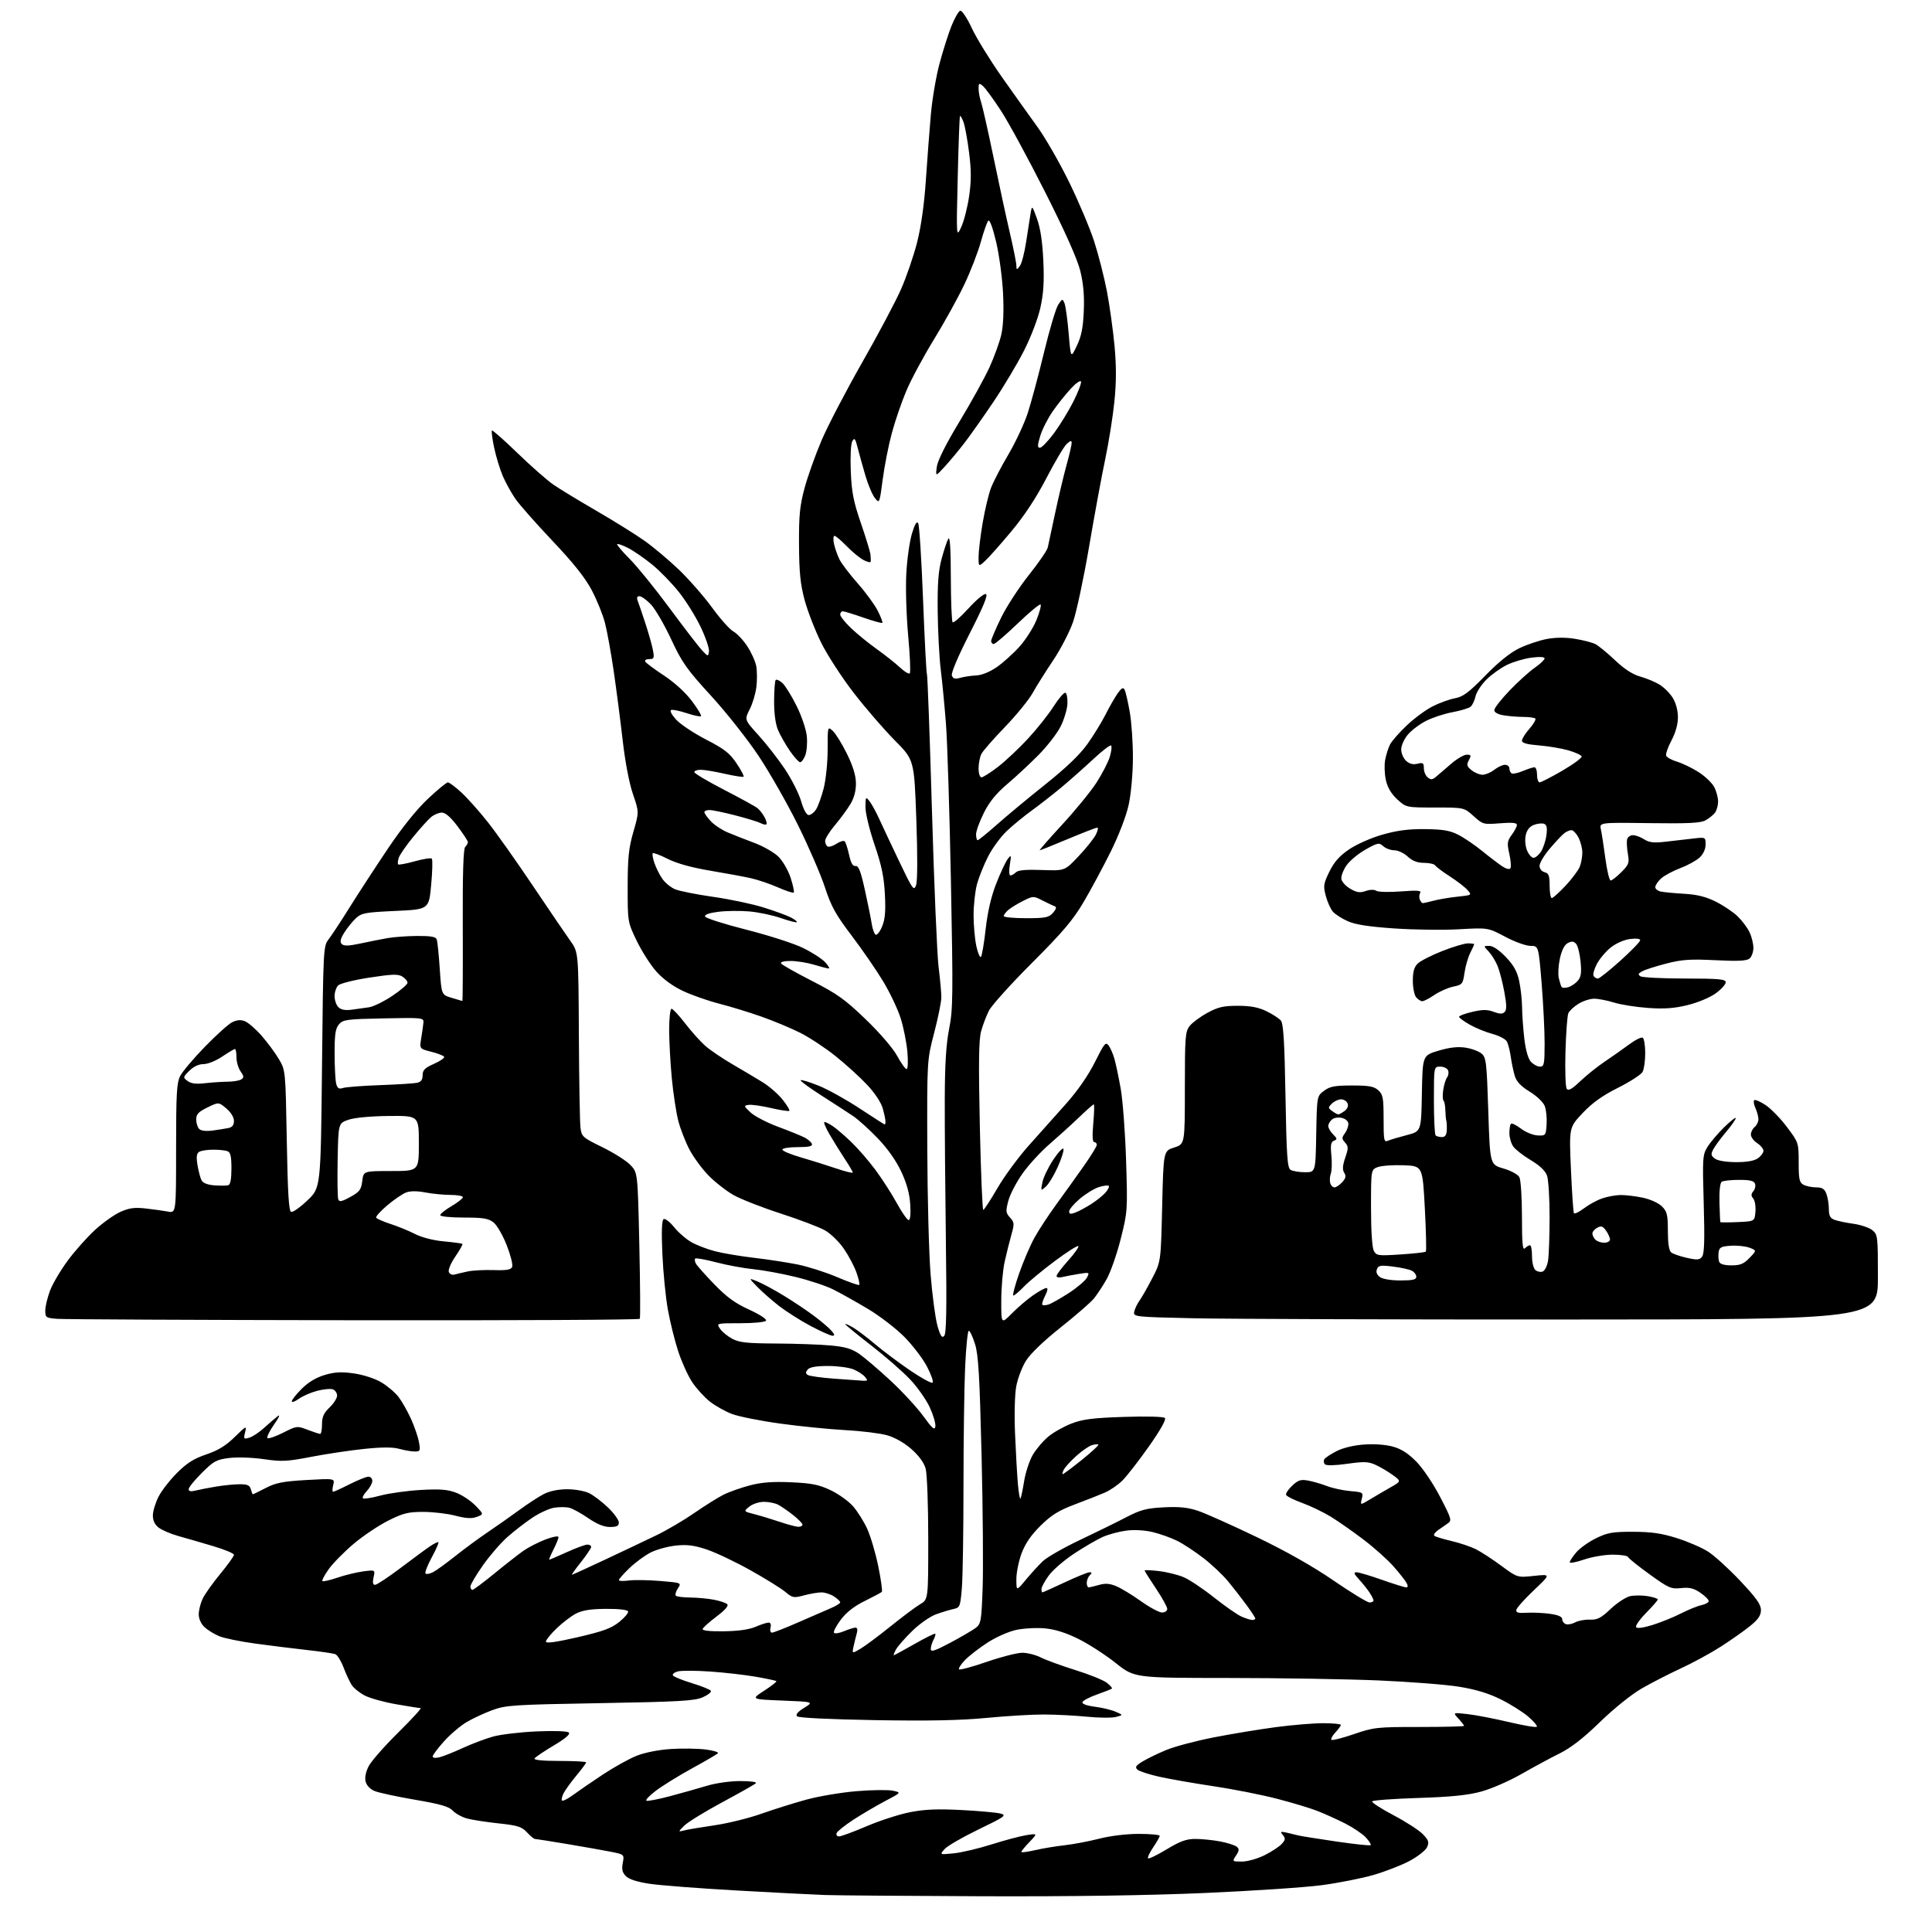 <?xml version="1.0" encoding="UTF-8" standalone="no"?>
<svg 
  version="1.1" 
  xmlns="http://www.w3.org/2000/svg" 
  xmlns:xlink="http://www.w3.org/1999/xlink" 
  xmlns:svg="http://www.w3.org/2000/svg"
  xmlns:rdf="http://www.w3.org/1999/02/22-rdf-syntax-ns#"
  xmlns:cc="http://creativecommons.org/ns#"
  xmlns:dc="http://purl.org/dc/elements/1.1/"
  viewBox="0 0 768 768"
  width="768"
  height="768"
>
<style>svg {background-color: white; }</style>"
<path stroke="none" fill="black" fill-rule="evenodd" d="M390.50,753.79C360.80,753.68 332.68,753.46 328.00,753.30C323.32,753.14 307.45,752.32 292.72,751.49C277.99,750.66 262.52,749.47 258.33,748.85C253.36,748.11 250.06,747.06 248.82,745.82C247.38,744.38 247.08,743.11 247.56,740.55C248.19,737.18 248.19,737.18 242.84,736.11C239.90,735.53 232.05,734.14 225.39,733.02C218.73,731.91 212.97,731.00 212.59,731.00C212.21,731.00 210.81,729.82 209.48,728.39C207.41,726.15 205.81,725.64 198.28,724.83C193.45,724.32 187.81,723.45 185.75,722.91C183.69,722.37 181.11,720.96 180.02,719.79C178.46,718.12 175.17,717.17 164.94,715.42C157.74,714.19 150.52,712.63 148.91,711.96C147.15,711.23 145.72,709.74 145.34,708.22C144.94,706.64 145.39,704.36 146.55,702.10C147.56,700.12 152.83,694.11 158.26,688.75C163.69,683.39 167.71,679.00 167.20,679.00C166.68,679.00 162.34,678.32 157.56,677.48C152.77,676.65 147.15,675.10 145.08,674.04C143.00,672.98 140.63,671.08 139.81,669.81C138.99,668.54 137.53,665.39 136.55,662.81C135.58,660.24 134.11,657.87 133.30,657.56C132.48,657.25 127.47,656.51 122.16,655.92C116.85,655.33 107.58,654.18 101.57,653.36C95.56,652.55 89.04,651.21 87.09,650.39C85.13,649.57 82.51,647.95 81.26,646.78C79.91,645.51 79.00,643.47 79.00,641.73C79.00,640.12 79.70,637.33 80.55,635.53C81.40,633.74 84.55,629.29 87.55,625.66C90.55,622.03 93.00,618.61 93.00,618.06C93.00,617.51 89.29,615.96 84.75,614.61C80.21,613.26 73.97,611.45 70.87,610.59C67.77,609.72 64.21,608.18 62.96,607.17C61.44,605.93 60.72,604.32 60.77,602.26C60.82,600.57 61.84,597.27 63.04,594.92C64.24,592.57 67.54,588.33 70.37,585.50C74.29,581.58 77.07,579.82 81.99,578.16C86.69,576.57 89.77,574.69 93.29,571.24C97.90,566.73 98.10,566.64 97.43,569.36C96.78,572.02 96.89,572.17 99.11,571.50C100.43,571.11 103.08,569.34 105.00,567.59C106.92,565.83 109.36,563.74 110.40,562.95C111.52,562.10 110.92,563.47 108.97,566.23C107.14,568.84 105.94,571.28 106.32,571.65C106.69,572.02 109.48,571.07 112.52,569.54C117.95,566.79 118.11,566.77 122.30,568.37C124.65,569.27 126.89,570.00 127.28,570.00C127.68,570.00 128.00,568.28 128.00,566.19C128.00,563.26 128.69,561.71 131.00,559.50C132.65,557.92 134.00,555.80 134.00,554.78C134.00,553.77 133.26,552.65 132.35,552.30C131.44,551.95 128.62,552.21 126.10,552.87C123.57,553.53 120.26,554.97 118.75,556.07C117.24,557.16 116.00,557.60 116.00,557.03C116.00,556.46 117.78,554.22 119.94,552.06C122.53,549.47 125.67,547.58 129.06,546.58C133.06,545.39 135.68,545.25 140.66,545.95C144.36,546.48 148.96,547.96 151.51,549.45C153.94,550.88 157.05,553.52 158.43,555.31C159.80,557.11 162.03,561.04 163.39,564.04C164.75,567.04 166.17,571.19 166.54,573.25C167.17,576.72 167.04,577.00 164.86,576.99C163.56,576.99 160.81,576.52 158.74,575.95C156.12,575.22 151.88,575.22 144.74,575.97C139.11,576.55 129.64,577.97 123.69,579.12C114.12,580.97 111.97,581.08 104.88,580.04C100.40,579.39 94.37,579.18 91.19,579.57C86.06,580.19 84.98,580.77 80.25,585.48C77.36,588.35 75.00,591.26 75.00,591.96C75.00,592.83 75.84,593.01 77.75,592.52C79.26,592.14 82.97,591.42 86.00,590.92C89.03,590.42 93.23,590.01 95.34,590.01C98.35,590.00 99.30,590.44 99.71,592.00C100.00,593.10 100.36,594.00 100.52,594.00C100.68,594.00 102.99,592.87 105.66,591.49C109.65,589.42 112.49,588.87 121.81,588.33C133.12,587.69 133.12,587.69 132.45,590.34C132.08,591.80 132.07,593.00 132.42,593.00C132.77,593.00 135.73,591.65 139.00,590.00C142.27,588.35 145.63,587.00 146.47,587.00C147.31,587.00 148.00,587.76 148.00,588.69C148.00,589.61 147.02,591.41 145.83,592.68C144.64,593.95 143.93,595.27 144.27,595.60C144.60,595.94 147.72,595.45 151.19,594.52C154.66,593.59 161.89,592.59 167.26,592.28C174.91,591.85 177.94,592.09 181.32,593.38C183.69,594.28 187.14,596.58 188.98,598.48C192.32,601.93 192.32,601.93 189.58,602.97C187.54,603.74 185.35,603.63 181.02,602.51C177.83,601.68 172.07,601.00 168.24,601.00C162.28,601.00 160.26,601.50 154.31,604.48C150.48,606.40 144.29,610.56 140.54,613.73C136.79,616.90 132.36,621.41 130.69,623.74C129.02,626.08 127.88,628.22 128.16,628.50C128.44,628.78 131.11,628.17 134.09,627.16C137.06,626.14 141.67,625.02 144.33,624.66C149.16,624.02 149.16,624.02 148.50,627.01C148.04,629.09 148.22,630.00 149.09,630.00C149.78,630.00 154.43,626.92 159.42,623.15C164.42,619.38 169.61,615.55 170.97,614.65C172.33,613.74 173.78,613.00 174.20,613.00C174.61,613.00 173.50,615.66 171.72,618.91C169.95,622.17 168.80,625.13 169.16,625.50C169.53,625.86 170.88,625.62 172.16,624.95C173.45,624.28 177.43,621.40 181.00,618.55C184.57,615.70 190.43,611.40 194.00,608.99C197.57,606.58 203.20,602.62 206.50,600.20C209.80,597.77 214.17,594.94 216.21,593.89C218.54,592.70 222.00,592.00 225.51,592.00C228.65,592.00 232.50,592.70 234.30,593.61C236.06,594.49 239.41,597.06 241.75,599.32C244.09,601.57 246.00,604.22 246.00,605.21C246.00,606.59 245.20,607.00 242.48,607.00C240.08,607.00 237.31,605.87 233.84,603.49C231.03,601.55 227.64,599.70 226.31,599.36C224.98,599.03 222.27,599.02 220.29,599.34C218.31,599.66 214.39,601.46 211.59,603.33C208.79,605.21 204.32,608.67 201.66,611.03C199.00,613.39 194.61,618.47 191.91,622.32C189.21,626.17 187.00,629.92 187.00,630.66C187.00,631.40 187.36,632.00 187.79,632.00C188.23,632.00 192.17,629.06 196.54,625.48C200.92,621.89 206.13,617.82 208.12,616.43C210.11,615.04 214.05,613.03 216.87,611.96C219.82,610.84 222.00,610.45 222.00,611.04C222.00,611.61 221.09,613.86 219.98,616.04C218.87,618.22 218.13,620.00 218.34,620.00C218.55,620.00 221.70,618.65 225.34,617.00C228.98,615.35 232.64,614.00 233.48,614.00C234.32,614.00 235.00,614.41 235.00,614.91C235.00,615.41 233.19,618.11 230.98,620.91C228.76,623.71 227.12,626.00 227.33,626.00C227.54,626.00 233.52,623.27 240.61,619.94C247.70,616.61 256.88,612.25 261.00,610.26C265.12,608.27 271.88,604.30 276.00,601.44C280.12,598.58 285.33,595.32 287.56,594.20C289.79,593.07 294.52,591.40 298.06,590.47C302.79,589.23 307.15,588.90 314.50,589.23C322.71,589.60 325.52,590.16 330.18,592.38C333.31,593.86 337.31,596.73 339.08,598.74C340.85,600.76 343.39,604.80 344.73,607.73C346.07,610.66 348.05,617.37 349.13,622.65C350.21,627.92 350.84,632.49 350.54,632.80C350.23,633.10 347.17,634.74 343.74,636.43C339.55,638.49 336.43,640.92 334.24,643.84C332.45,646.22 331.23,648.56 331.52,649.03C331.81,649.50 333.59,649.23 335.49,648.44C337.39,647.65 339.45,647.00 340.08,647.00C340.80,647.00 340.99,647.85 340.59,649.25C340.24,650.49 339.66,652.83 339.31,654.45C338.67,657.39 338.67,657.39 342.09,655.38C343.96,654.27 349.32,650.27 354.00,646.50C358.68,642.73 363.96,638.77 365.75,637.72C369.00,635.80 369.00,635.80 368.99,611.65C368.99,598.24 368.53,585.86 367.96,583.81C367.31,581.44 365.27,578.65 362.31,576.04C359.46,573.53 355.72,571.41 352.59,570.53C349.79,569.75 342.32,568.83 336.00,568.49C329.68,568.15 318.05,566.99 310.16,565.90C302.28,564.82 293.63,563.09 290.94,562.07C288.26,561.05 284.28,558.81 282.11,557.09C279.94,555.37 276.80,551.90 275.13,549.38C273.46,546.87 270.97,541.36 269.59,537.15C268.21,532.94 266.36,525.45 265.47,520.50C264.59,515.55 263.61,505.60 263.30,498.39C262.91,489.55 263.08,485.07 263.80,484.62C264.39,484.26 266.27,485.70 267.97,487.82C269.68,489.94 272.78,492.63 274.87,493.80C276.95,494.98 281.17,496.59 284.24,497.39C287.31,498.19 294.25,499.36 299.66,499.99C305.07,500.62 312.88,501.82 317.00,502.64C321.12,503.47 328.24,505.74 332.80,507.68C337.37,509.63 341.31,511.02 341.56,510.77C341.82,510.52 341.33,508.33 340.48,505.91C339.64,503.48 337.39,499.22 335.48,496.44C333.56,493.63 330.19,490.35 327.90,489.06C325.64,487.79 317.69,484.78 310.24,482.36C302.79,479.95 294.37,476.64 291.53,475.02C288.69,473.39 284.28,469.95 281.73,467.36C279.18,464.78 275.77,460.15 274.13,457.08C272.50,454.01 270.47,448.80 269.62,445.50C268.78,442.20 267.61,434.55 267.04,428.50C266.47,422.45 266.00,413.79 266.00,409.25C266.00,404.71 266.42,401.00 266.94,401.00C267.46,401.00 269.90,403.63 272.38,406.84C274.85,410.05 278.45,414.07 280.38,415.76C282.32,417.46 287.19,420.76 291.20,423.09C295.22,425.42 300.64,428.65 303.25,430.26C305.86,431.88 309.40,434.98 311.12,437.15C312.84,439.32 314.03,441.31 313.77,441.57C313.51,441.83 310.24,441.33 306.52,440.47C302.79,439.60 298.78,439.03 297.62,439.21C295.59,439.50 295.62,439.63 298.34,442.20C299.90,443.68 304.85,446.26 309.34,447.93C313.83,449.59 318.59,451.53 319.92,452.23C321.25,452.93 322.53,454.06 322.75,454.75C323.05,455.66 321.50,456.00 317.08,456.00C313.74,456.00 311.00,456.44 311.00,456.97C311.00,457.51 314.26,458.89 318.25,460.04C322.24,461.19 328.54,463.17 332.25,464.43C335.96,465.69 339.00,466.44 339.00,466.10C339.00,465.75 337.51,463.23 335.69,460.49C333.88,457.74 331.16,453.36 329.65,450.75C328.15,448.14 327.28,446.00 327.74,446.00C328.19,446.00 329.67,446.74 331.03,447.65C332.39,448.55 335.67,451.36 338.32,453.90C340.97,456.43 345.31,461.43 347.96,465.00C350.62,468.57 354.45,474.54 356.49,478.25C358.52,481.96 360.64,485.00 361.21,485.00C361.84,485.00 362.08,482.61 361.83,478.75C361.56,474.45 360.44,470.38 358.24,465.69C356.23,461.40 352.79,456.52 348.94,452.52C345.58,449.02 341.18,445.04 339.17,443.68C337.15,442.32 331.51,438.66 326.64,435.55C321.76,432.44 317.99,429.67 318.26,429.40C318.53,429.13 321.74,430.10 325.38,431.56C329.02,433.02 336.37,437.09 341.70,440.61C347.03,444.12 351.53,447.00 351.70,447.00C351.86,447.00 352.00,446.44 351.99,445.75C351.99,445.06 351.50,442.74 350.90,440.60C350.26,438.26 347.75,434.48 344.66,431.19C341.82,428.17 336.18,423.04 332.11,419.79C328.05,416.54 321.75,412.39 318.11,410.56C314.48,408.73 307.53,405.83 302.68,404.12C297.83,402.41 290.25,400.09 285.84,398.96C281.43,397.83 274.95,395.56 271.44,393.90C267.42,392.00 263.54,389.16 260.90,386.19C258.60,383.61 255.10,378.12 253.11,374.00C249.50,366.50 249.50,366.50 249.51,352.50C249.52,340.95 249.92,337.13 251.78,330.65C254.05,322.80 254.05,322.80 251.60,315.65C250.13,311.36 248.51,302.89 247.55,294.50C246.67,286.80 245.07,274.43 243.99,267.00C242.91,259.57 241.33,250.84 240.48,247.59C239.64,244.34 237.28,238.51 235.24,234.64C232.64,229.69 228.01,223.87 219.67,215.05C213.13,208.15 206.48,200.61 204.88,198.30C203.28,195.99 201.04,191.94 199.90,189.30C198.76,186.66 197.21,181.59 196.45,178.04C195.70,174.49 195.29,171.38 195.54,171.13C195.78,170.88 200.38,174.94 205.74,180.13C211.11,185.33 217.55,190.99 220.06,192.71C222.57,194.43 230.22,199.08 237.06,203.04C243.90,207.01 252.43,212.31 256.00,214.82C259.57,217.33 265.81,222.56 269.86,226.44C273.90,230.32 279.86,237.13 283.10,241.58C286.33,246.02 290.12,250.26 291.52,251.01C292.91,251.76 295.38,254.37 297.01,256.83C298.63,259.28 300.25,262.84 300.61,264.74C300.97,266.63 301.00,270.36 300.68,273.02C300.37,275.69 299.17,279.71 298.01,281.98C295.91,286.09 295.91,286.09 301.54,292.29C304.64,295.71 309.34,301.74 312.00,305.71C314.66,309.68 317.56,315.41 318.45,318.46C319.44,321.89 320.61,324.00 321.50,324.00C322.30,324.00 323.61,322.99 324.40,321.75C325.20,320.51 326.56,316.74 327.43,313.36C328.30,309.94 329.00,303.11 329.00,297.95C329.00,288.69 329.00,288.69 331.04,290.54C332.16,291.55 334.68,295.61 336.63,299.56C339.03,304.43 340.20,308.20 340.25,311.27C340.29,314.23 339.56,317.09 338.13,319.50C336.93,321.54 334.16,325.32 331.97,327.92C329.79,330.51 328.00,333.36 328.00,334.26C328.00,335.15 328.44,336.15 328.97,336.48C329.51,336.81 331.10,336.33 332.50,335.41C333.91,334.48 335.39,334.05 335.78,334.44C336.18,334.83 336.96,337.26 337.53,339.83C338.26,343.14 339.01,344.43 340.10,344.25C341.28,344.05 342.14,346.26 343.80,353.75C344.99,359.11 346.21,365.17 346.52,367.21C346.83,369.26 347.52,371.20 348.06,371.54C348.60,371.87 349.76,370.43 350.63,368.34C351.83,365.47 352.11,362.33 351.76,355.52C351.41,348.61 350.45,344.00 347.65,335.80C345.61,329.81 344.01,323.21 344.03,320.80C344.06,316.70 344.14,316.59 345.64,318.50C346.51,319.60 348.25,322.75 349.49,325.50C350.74,328.25 354.34,335.90 357.49,342.50C362.81,353.65 363.29,354.31 364.16,351.85C364.73,350.23 364.77,340.08 364.25,325.65C363.41,302.09 363.41,302.09 355.68,294.30C351.43,290.01 344.11,281.55 339.43,275.50C334.74,269.45 328.89,260.45 326.44,255.50C323.99,250.55 321.02,242.90 319.84,238.50C318.16,232.24 317.68,227.46 317.62,216.50C317.55,204.88 317.93,201.05 319.83,194.00C321.09,189.32 324.14,180.78 326.61,175.00C329.08,169.22 336.30,155.37 342.66,144.20C349.03,133.04 356.00,119.90 358.16,115.00C360.32,110.10 363.20,101.70 364.56,96.35C366.15,90.08 367.40,81.24 368.05,71.55C368.60,63.27 369.50,51.55 370.03,45.50C370.56,39.45 372.12,30.31 373.49,25.20C374.87,20.08 377.00,13.37 378.24,10.27C379.49,7.18 381.04,4.47 381.69,4.26C382.36,4.04 384.37,7.04 386.31,11.19C388.19,15.21 393.54,23.90 398.18,30.50C402.83,37.10 409.24,46.10 412.43,50.50C415.61,54.90 421.29,64.80 425.05,72.50C428.81,80.20 433.25,90.73 434.93,95.90C436.61,101.07 438.88,109.94 439.98,115.61C441.07,121.28 442.44,131.06 443.03,137.34C443.79,145.54 443.78,151.85 442.99,159.64C442.38,165.61 440.74,175.90 439.35,182.50C437.95,189.10 435.07,204.74 432.94,217.26C430.80,229.78 427.93,243.28 426.55,247.25C425.16,251.23 421.61,258.08 418.65,262.49C415.69,266.90 412.01,272.75 410.48,275.50C408.94,278.25 403.98,284.32 399.47,289.00C394.95,293.68 390.75,298.48 390.13,299.68C389.51,300.89 389.00,303.47 389.00,305.43C389.00,307.47 389.50,309.00 390.16,309.00C390.79,309.00 393.75,307.12 396.72,304.83C399.70,302.53 405.05,297.50 408.62,293.65C412.19,289.79 416.77,284.03 418.80,280.84C420.84,277.65 422.95,275.20 423.50,275.38C424.05,275.56 424.42,277.53 424.32,279.75C424.22,281.97 422.99,286.05 421.59,288.82C420.19,291.59 416.22,296.70 412.77,300.18C409.32,303.66 403.73,308.86 400.34,311.73C395.99,315.42 393.26,318.79 391.09,323.14C389.39,326.54 388.00,330.37 388.00,331.66C388.00,332.95 388.29,334.00 388.64,334.00C388.99,334.00 392.47,331.17 396.39,327.70C400.30,324.24 408.97,317.04 415.66,311.71C423.83,305.19 429.27,299.97 432.27,295.76C434.72,292.32 437.97,287.02 439.49,284.00C441.01,280.98 443.17,277.21 444.28,275.64C445.79,273.49 446.48,273.12 447.03,274.14C447.44,274.89 448.37,278.88 449.09,283.00C449.82,287.12 450.38,295.45 450.35,301.50C450.32,307.76 449.58,315.73 448.65,319.99C447.69,324.36 444.74,332.06 441.55,338.49C438.55,344.54 433.71,353.55 430.80,358.50C426.54,365.73 422.51,370.49 410.29,382.71C401.92,391.08 394.21,399.63 393.14,401.72C392.08,403.80 390.66,407.53 389.99,410.01C389.08,413.38 388.96,422.80 389.50,447.75C389.90,466.04 390.52,480.98 390.87,480.96C391.21,480.93 393.75,477.04 396.50,472.30C399.25,467.56 404.88,459.92 409.00,455.32C413.12,450.72 419.79,443.25 423.81,438.72C428.45,433.50 432.62,427.46 435.26,422.17C438.98,414.71 439.54,414.02 440.71,415.62C441.43,416.60 442.47,419.00 443.02,420.95C443.58,422.90 444.70,428.28 445.52,432.89C446.33,437.51 447.29,450.33 447.64,461.39C448.26,481.09 448.21,481.72 445.50,492.50C443.98,498.55 441.45,505.75 439.90,508.50C438.34,511.25 436.04,514.74 434.78,516.26C433.53,517.78 427.56,522.96 421.52,527.76C414.69,533.20 409.51,538.20 407.79,541.00C406.27,543.48 404.56,547.98 403.99,551.00C403.38,554.20 403.17,562.15 403.50,570.00C403.81,577.42 404.32,586.35 404.62,589.83C404.93,593.31 405.38,595.96 405.62,595.71C405.87,595.47 406.53,592.39 407.09,588.88C407.65,585.37 409.21,580.62 410.56,578.32C411.90,576.03 414.69,572.75 416.75,571.05C418.81,569.35 422.98,567.01 426.00,565.85C430.42,564.16 434.51,563.64 446.81,563.24C455.80,562.94 462.52,563.12 463.07,563.67C463.66,564.26 461.26,568.52 456.65,575.06C452.60,580.80 447.84,586.91 446.08,588.63C444.31,590.35 441.21,592.47 439.19,593.34C437.16,594.21 431.81,596.32 427.31,598.01C420.83,600.45 417.98,602.22 413.66,606.47C409.87,610.20 407.56,613.56 406.10,617.46C404.95,620.55 404.01,625.20 404.02,627.79C404.04,632.50 404.04,632.50 407.77,628.00C409.82,625.53 412.85,622.21 414.50,620.63C416.15,619.06 422.68,615.31 429.00,612.31C435.32,609.31 443.64,605.23 447.47,603.24C453.41,600.15 455.66,599.55 462.61,599.19C468.68,598.87 472.14,599.22 476.13,600.54C479.08,601.52 489.60,606.22 499.50,610.98C511.24,616.62 521.91,622.66 530.15,628.32C537.10,633.09 543.51,637.00 544.39,637.00C545.28,637.00 546.00,636.65 546.00,636.22C546.00,635.79 545.26,634.33 544.35,632.97C543.44,631.61 541.55,629.26 540.16,627.75C538.19,625.61 537.98,625.00 539.23,625.00C540.12,625.00 544.67,626.35 549.34,628.00C554.02,629.65 558.34,631.00 558.96,631.00C559.71,631.00 559.77,630.43 559.13,629.25C558.62,628.29 556.29,625.34 553.96,622.69C551.63,620.04 546.30,615.27 542.11,612.08C537.92,608.89 532.06,604.79 529.09,602.96C526.11,601.13 520.96,598.65 517.63,597.44C514.31,596.24 511.43,594.79 511.24,594.22C511.05,593.65 512.15,591.99 513.70,590.55C516.02,588.36 517.09,588.02 520.00,588.55C521.92,588.90 525.30,589.88 527.50,590.73C529.70,591.58 533.86,592.48 536.75,592.73C541.82,593.17 541.97,593.27 541.34,595.78C540.69,598.38 540.69,598.38 544.59,596.03C546.74,594.73 550.42,592.58 552.76,591.25C557.02,588.82 557.02,588.82 553.76,586.42C551.97,585.10 548.92,583.28 547.00,582.39C543.99,580.99 542.39,580.92 535.55,581.88C530.74,582.56 527.25,582.65 526.69,582.09C526.19,581.59 526.08,580.68 526.45,580.07C526.83,579.47 529.02,578.01 531.32,576.84C533.84,575.55 538.17,574.51 542.24,574.22C546.30,573.93 550.87,574.26 553.74,575.06C557.10,576.00 559.86,577.79 563.11,581.12C565.68,583.75 569.83,589.94 572.51,595.12C577.08,603.97 577.21,604.45 575.40,605.65C574.35,606.35 572.60,607.57 571.50,608.37C570.40,609.18 569.79,610.13 570.15,610.48C570.51,610.84 573.56,611.77 576.93,612.56C580.30,613.35 584.74,614.85 586.78,615.89C588.83,616.93 593.36,619.89 596.85,622.46C603.19,627.14 603.19,627.14 609.85,626.43C616.50,625.73 616.50,625.73 609.77,632.11C606.06,635.63 602.91,639.15 602.77,639.94C602.56,641.04 603.51,641.31 606.83,641.10C609.22,640.96 613.38,641.14 616.08,641.51C619.38,641.96 621.00,642.66 621.00,643.63C621.00,644.42 621.64,645.31 622.42,645.61C623.20,645.91 624.88,645.60 626.15,644.92C627.41,644.24 630.06,643.75 632.03,643.83C634.98,643.95 636.42,643.20 640.26,639.57C642.82,637.16 646.29,634.88 647.98,634.50C649.66,634.13 652.83,634.13 655.02,634.50C657.21,634.87 659.00,635.46 659.00,635.80C659.00,636.15 656.92,638.54 654.38,641.12C651.84,643.70 650.04,646.26 650.38,646.80C650.76,647.43 653.19,647.11 656.94,645.94C660.21,644.92 665.28,642.87 668.19,641.38C671.11,639.89 674.76,638.41 676.30,638.09C677.84,637.76 679.17,637.05 679.24,636.50C679.32,635.95 677.83,634.45 675.94,633.16C673.25,631.33 671.57,630.93 668.24,631.29C664.30,631.72 663.33,631.30 655.74,625.82C651.21,622.55 647.35,619.46 647.17,618.94C646.98,618.42 644.24,618.00 641.07,618.00C637.91,618.00 632.77,618.88 629.66,619.95C626.55,621.02 624.00,621.50 624.00,621.02C624.00,620.54 625.15,618.79 626.55,617.13C627.95,615.46 631.49,612.93 634.43,611.49C639.05,609.23 641.02,608.89 649.22,608.91C656.49,608.93 660.53,609.52 666.59,611.43C670.94,612.81 676.52,615.22 679.00,616.80C681.48,618.37 687.21,623.59 691.75,628.40C698.13,635.16 700.00,637.78 700.00,640.00C700.00,642.16 698.96,643.71 695.75,646.32C693.41,648.22 688.20,651.89 684.16,654.49C680.13,657.09 672.93,661.01 668.16,663.21C663.40,665.41 656.35,669.03 652.50,671.26C648.48,673.59 641.45,679.25 636.00,684.55C629.45,690.92 624.48,694.78 620.00,697.00C616.42,698.77 609.58,702.47 604.78,705.21C599.99,707.96 592.79,711.10 588.78,712.18C583.40,713.64 576.85,714.30 563.72,714.72C553.94,715.03 545.72,715.64 545.46,716.07C545.19,716.50 549.01,718.98 553.95,721.58C558.89,724.19 564.15,727.59 565.63,729.14C567.92,731.52 568.17,732.32 567.28,734.28C566.70,735.56 563.57,738.01 560.34,739.74C557.10,741.47 550.63,743.98 545.97,745.33C541.31,746.67 532.10,748.49 525.50,749.38C518.90,750.26 497.98,751.66 479.00,752.49C456.49,753.47 425.74,753.92 390.50,753.79zM493.69,740.00C495.87,740.00 499.85,738.88 502.67,737.48C505.45,736.09 508.53,734.07 509.50,733.00C510.99,731.36 511.06,730.78 509.96,729.46C508.80,728.06 508.99,727.95 511.58,728.53C513.18,728.89 515.23,729.38 516.12,729.62C517.02,729.86 523.74,730.93 531.06,732.01C538.38,733.08 544.59,733.74 544.86,733.48C545.12,733.21 544.25,731.82 542.92,730.40C541.59,728.97 537.91,726.49 534.75,724.88C531.58,723.28 526.64,721.04 523.76,719.91C520.89,718.77 513.57,716.57 507.52,715.01C501.46,713.44 490.20,711.22 482.50,710.07C474.80,708.92 465.12,707.23 461.00,706.32C456.88,705.41 452.90,704.12 452.17,703.46C451.09,702.49 451.46,701.88 454.17,700.23C456.00,699.11 460.22,697.06 463.53,695.68C466.85,694.29 475.42,692.01 482.58,690.62C489.74,689.22 500.88,687.39 507.35,686.54C513.81,685.69 522.23,685.00 526.05,685.00C529.87,685.00 533.00,685.31 533.00,685.69C533.00,686.06 532.02,687.41 530.83,688.68C529.64,689.95 528.93,691.27 529.27,691.60C529.60,691.93 533.61,690.92 538.19,689.35C546.11,686.63 547.34,686.50 564.25,686.50C574.01,686.50 582.00,686.30 582.00,686.06C582.00,685.82 580.99,684.52 579.75,683.18C577.50,680.72 577.50,680.72 583.34,681.38C586.55,681.74 593.93,683.16 599.74,684.53C605.55,685.91 610.57,686.76 610.90,686.42C611.23,686.09 609.70,684.27 607.50,682.38C605.30,680.50 600.35,677.39 596.50,675.49C591.68,673.10 586.54,671.55 580.00,670.50C574.77,669.65 560.38,668.53 548.00,668.00C535.62,667.47 508.73,667.03 488.23,667.02C450.97,667.00 450.97,667.00 443.49,661.06C439.38,657.79 432.70,653.48 428.65,651.48C423.68,649.02 419.34,647.66 415.33,647.30C412.05,647.00 406.92,647.28 403.94,647.92C400.88,648.58 395.87,650.81 392.45,653.03C389.12,655.20 385.10,658.33 383.52,659.98C381.94,661.63 380.92,663.25 381.25,663.59C381.59,663.92 386.55,662.58 392.28,660.60C398.01,658.62 404.36,657.00 406.39,657.00C408.42,657.00 411.75,657.85 413.79,658.89C415.83,659.92 422.00,662.17 427.50,663.89C433.00,665.60 438.62,667.87 439.99,668.93C441.35,670.00 442.25,671.04 441.99,671.26C441.72,671.48 439.06,672.53 436.08,673.58C433.10,674.64 430.49,676.01 430.28,676.63C430.06,677.32 431.96,678.03 435.21,678.45C438.12,678.82 441.85,679.72 443.50,680.44C446.50,681.75 446.50,681.75 443.63,682.51C442.05,682.93 436.88,682.89 432.13,682.42C427.38,681.95 419.68,681.56 415.00,681.54C410.32,681.52 400.04,682.13 392.13,682.90C381.85,683.89 369.26,684.14 347.82,683.78C329.75,683.47 317.47,682.87 316.86,682.26C316.18,681.58 317.11,680.47 319.68,678.88C323.50,676.50 323.50,676.50 311.00,676.00C298.50,675.50 298.50,675.50 303.76,672.09C306.65,670.22 308.84,668.50 308.61,668.28C308.39,668.06 304.67,667.26 300.35,666.52C296.03,665.77 287.92,664.85 282.31,664.46C276.71,664.07 270.95,664.05 269.52,664.40C268.09,664.76 267.18,665.49 267.51,666.02C267.84,666.54 271.23,667.92 275.05,669.08C278.88,670.25 282.26,671.61 282.57,672.12C282.89,672.63 281.42,673.79 279.32,674.71C276.08,676.13 269.91,676.48 238.50,677.03C204.36,677.62 201.06,677.83 195.80,679.77C192.66,680.92 188.06,683.05 185.56,684.52C183.07,685.98 179.00,689.43 176.52,692.19C174.03,694.96 172.00,697.67 172.00,698.22C172.00,698.81 173.13,698.94 174.75,698.53C176.26,698.15 180.41,696.50 183.97,694.85C187.53,693.21 192.93,691.17 195.97,690.32C199.01,689.47 206.82,688.55 213.32,688.26C220.44,687.95 225.54,688.14 226.13,688.73C226.77,689.37 224.68,691.15 220.10,693.87C216.25,696.16 212.83,698.47 212.49,699.02C212.11,699.64 215.76,700.00 222.44,700.00C228.25,700.00 233.00,700.26 233.00,700.57C233.00,700.88 231.25,703.25 229.12,705.82C226.99,708.39 224.70,711.55 224.04,712.84C223.38,714.12 223.10,715.43 223.41,715.75C223.73,716.07 225.68,715.08 227.75,713.56C229.81,712.04 235.13,708.40 239.56,705.46C244.00,702.52 250.07,699.14 253.06,697.95C256.31,696.66 261.77,695.58 266.61,695.26C271.07,694.97 277.31,695.06 280.48,695.45C283.64,695.85 285.84,696.54 285.36,696.98C284.89,697.43 280.23,700.14 275.00,703.01C269.77,705.88 263.34,709.86 260.71,711.85C258.07,713.84 256.41,715.64 257.00,715.83C257.60,716.03 261.78,715.22 266.29,714.02C270.81,712.82 277.36,710.98 280.86,709.92C284.55,708.80 290.18,708.00 294.31,708.00C298.46,708.00 301.01,708.37 300.45,708.88C299.93,709.37 293.88,712.79 287.00,716.49C280.12,720.19 273.38,724.35 272.00,725.73C269.50,728.25 269.50,728.25 272.00,727.61C273.38,727.26 278.79,726.34 284.04,725.58C289.29,724.82 297.62,722.77 302.54,721.03C307.47,719.28 315.55,716.75 320.50,715.39C325.45,714.04 334.45,712.52 340.50,712.02C346.55,711.52 353.04,711.43 354.91,711.83C358.33,712.55 358.33,712.55 351.91,715.92C348.39,717.78 342.70,721.12 339.28,723.34C335.87,725.56 332.84,727.97 332.57,728.69C332.29,729.41 332.73,730.00 333.54,730.00C334.35,730.00 339.28,728.18 344.48,725.96C349.68,723.73 357.44,721.23 361.72,720.38C367.60,719.23 372.62,719.02 382.27,719.52C389.29,719.88 396.27,720.52 397.77,720.93C400.25,721.61 399.47,722.17 389.00,727.22C382.68,730.28 376.60,733.79 375.50,735.03C373.50,737.29 373.50,737.29 379.13,736.73C382.23,736.42 388.98,734.83 394.13,733.19C399.29,731.56 405.52,729.89 408.00,729.50C412.50,728.79 412.50,728.79 409.25,732.19C407.46,734.06 406.00,735.85 406.00,736.17C406.00,736.48 408.44,736.17 411.43,735.47C414.42,734.78 419.71,733.90 423.18,733.52C426.66,733.13 432.85,731.96 436.94,730.91C441.34,729.78 447.77,729.00 452.69,729.00C457.26,729.00 461.00,729.35 461.00,729.77C461.00,730.19 459.83,732.25 458.41,734.35C456.99,736.44 456.07,738.41 456.38,738.71C456.68,739.02 460.01,737.41 463.78,735.13C469.14,731.90 471.61,731.00 475.17,731.00C477.68,731.00 482.11,731.45 485.01,732.00C487.92,732.55 490.89,733.50 491.61,734.09C492.69,734.99 492.64,735.62 491.35,737.59C489.77,739.99 489.78,740.00 493.69,740.00zM355.29,658.00C355.49,658.00 359.20,655.98 363.52,653.52C367.84,651.06 371.55,649.22 371.77,649.44C371.99,649.65 371.68,650.74 371.08,651.85C370.49,652.96 370.00,654.60 370.00,655.50C370.00,656.80 371.59,656.29 377.76,653.01C382.03,650.73 386.55,648.09 387.81,647.15C389.94,645.53 390.13,644.52 390.61,631.46C390.90,623.78 390.71,599.95 390.19,578.50C389.42,546.86 388.93,538.51 387.58,534.25C386.67,531.36 385.56,529.00 385.12,529.00C384.67,529.00 384.02,535.41 383.66,543.25C383.30,551.09 383.01,572.39 383.00,590.60C383.00,608.80 382.71,627.15 382.35,631.37C381.74,638.60 381.56,639.07 379.10,639.59C377.67,639.89 374.56,640.83 372.18,641.68C369.75,642.54 365.57,645.46 362.60,648.36C359.71,651.19 356.80,654.51 356.13,655.75C355.47,656.99 355.09,658.00 355.29,658.00zM229.62,650.82C239.71,648.49 243.01,647.28 246.14,644.77C248.29,643.04 249.88,641.15 249.68,640.57C249.46,639.92 246.00,639.52 240.91,639.55C234.84,639.59 231.53,640.10 229.00,641.41C227.07,642.40 223.59,645.06 221.25,647.32C218.91,649.57 217.00,651.94 217.00,652.57C217.00,653.36 221.07,652.79 229.62,650.82zM287.74,648.46C293.50,648.38 297.83,647.77 300.37,646.67C302.50,645.75 304.82,645.00 305.53,645.00C306.32,645.00 306.61,645.77 306.29,647.00C306.00,648.12 306.26,649.00 306.88,649.00C307.50,649.00 312.16,647.17 317.25,644.94C322.34,642.70 328.19,640.16 330.25,639.28C332.31,638.41 334.00,637.37 334.00,636.96C334.00,636.56 332.89,635.50 331.54,634.62C330.18,633.73 327.94,633.00 326.55,633.00C325.16,633.00 322.05,633.53 319.62,634.18C315.50,635.28 315.02,635.20 312.20,632.82C310.55,631.43 304.31,627.56 298.35,624.22C292.38,620.88 284.57,617.17 281.00,615.97C275.99,614.29 273.18,613.92 268.74,614.38C265.57,614.71 261.07,615.93 258.74,617.09C256.41,618.26 252.59,621.06 250.25,623.31C247.91,625.57 246.00,627.73 246.00,628.11C246.00,628.50 247.77,628.57 249.94,628.28C252.10,627.99 257.71,628.07 262.40,628.46C270.93,629.17 270.93,629.17 269.46,631.42C268.65,632.65 268.29,633.96 268.66,634.33C269.03,634.70 271.62,635.02 274.42,635.04C277.21,635.07 281.45,635.46 283.83,635.92C286.21,636.38 288.59,637.19 289.11,637.71C289.72,638.32 288.16,640.10 284.85,642.58C281.99,644.74 279.49,646.97 279.31,647.54C279.09,648.20 282.10,648.53 287.74,648.46zM497.75,643.96C498.44,643.98 499.00,643.72 499.00,643.38C499.00,643.05 497.40,640.59 495.45,637.94C493.50,635.28 490.23,631.07 488.17,628.59C486.12,626.10 481.76,621.98 478.47,619.43C475.19,616.88 470.48,613.77 468.00,612.53C465.52,611.29 461.10,609.71 458.17,609.02C454.95,608.26 450.80,608.03 447.67,608.45C444.83,608.82 440.66,609.94 438.41,610.94C436.16,611.93 431.05,614.90 427.05,617.54C423.05,620.17 418.47,624.12 416.89,626.32C415.30,628.51 414.00,630.91 414.00,631.65C414.00,632.39 414.16,633.00 414.36,633.00C414.56,633.00 418.56,631.20 423.26,629.00C427.95,626.80 432.38,625.00 433.10,625.00C434.11,625.00 434.13,625.27 433.20,626.20C432.54,626.86 432.00,628.21 432.00,629.20C432.00,630.19 432.34,631.00 432.76,631.00C433.17,631.00 435.03,630.57 436.87,630.04C439.37,629.32 441.14,629.45 443.74,630.54C445.67,631.34 450.09,634.03 453.55,636.50C457.02,638.98 460.79,641.00 461.93,641.00C463.07,641.00 464.00,640.36 464.00,639.58C464.00,638.80 461.98,635.14 459.50,631.45C457.02,627.75 455.00,624.54 455.00,624.30C455.00,624.05 457.59,624.16 460.75,624.54C463.91,624.91 468.36,626.02 470.62,627.00C472.89,627.98 478.29,631.59 482.62,635.04C486.96,638.48 491.85,641.89 493.50,642.61C495.15,643.33 497.06,643.94 497.75,643.96zM317.25,606.92C318.21,606.96 319.00,606.59 319.00,606.08C319.00,605.58 317.31,603.85 315.25,602.23C313.19,600.61 310.52,598.77 309.32,598.14C308.11,597.52 305.58,597.00 303.68,597.00C301.77,597.00 299.17,597.85 297.88,598.90C295.53,600.80 295.53,600.80 300.02,601.95C302.48,602.59 306.98,603.95 310.00,604.97C313.02,606.00 316.29,606.88 317.25,606.92zM422.45,586.00C422.74,586.00 426.14,583.46 430.01,580.36C433.88,577.25 436.84,574.51 436.60,574.26C436.35,574.02 435.17,574.13 433.96,574.51C432.76,574.89 430.01,576.81 427.84,578.77C425.67,580.72 423.45,583.15 422.91,584.16C422.37,585.17 422.16,586.00 422.45,586.00zM371.82,567.05C372.00,565.91 371.01,562.51 369.62,559.49C368.24,556.47 364.72,551.46 361.80,548.36C358.89,545.26 351.89,539.15 346.25,534.78C340.61,530.42 336.00,526.63 336.00,526.37C336.00,526.10 337.38,526.70 339.08,527.69C340.77,528.69 344.71,531.66 347.83,534.31C350.95,536.95 357.21,541.64 361.74,544.73C366.27,547.82 370.31,550.02 370.72,549.62C371.12,549.21 370.11,546.32 368.48,543.20C366.84,540.07 362.80,534.78 359.50,531.44C356.20,528.10 349.68,523.09 345.00,520.30C340.32,517.51 334.14,514.05 331.26,512.60C328.37,511.15 321.56,508.89 316.13,507.58C310.69,506.26 303.15,504.88 299.37,504.51C295.59,504.14 288.99,502.92 284.71,501.80C280.42,500.67 276.66,500.00 276.36,500.30C276.06,500.60 276.20,501.53 276.66,502.35C277.12,503.18 280.41,506.87 283.97,510.55C288.87,515.62 292.24,518.07 297.80,520.60C301.96,522.50 304.87,524.40 304.51,524.98C304.15,525.56 299.76,526.00 294.32,526.00C284.76,526.00 284.76,526.00 286.20,528.17C286.99,529.36 289.17,531.16 291.05,532.17C293.88,533.68 296.90,534.01 308.48,534.07C316.19,534.11 325.92,534.45 330.11,534.84C336.02,535.38 338.58,536.13 341.61,538.23C343.75,539.72 349.32,544.48 354.00,548.82C358.68,553.15 364.52,559.49 367.00,562.90C370.61,567.88 371.56,568.70 371.82,567.05zM342.87,548.85C344.97,548.98 345.09,548.81 343.87,547.35C343.12,546.43 341.05,545.08 339.28,544.35C337.51,543.61 332.95,543.00 329.15,543.00C324.43,543.00 321.88,543.45 321.07,544.41C320.18,545.49 320.19,546.00 321.14,546.59C321.82,547.01 326.46,547.66 331.44,548.03C336.42,548.40 341.57,548.77 342.87,548.85zM375.32,531.08C376.20,530.19 376.37,520.69 376.00,493.20C375.73,473.01 375.53,447.73 375.56,437.00C375.60,422.99 376.09,415.10 377.30,408.96C378.83,401.22 378.89,395.73 378.01,350.46C377.47,322.98 376.58,294.71 376.03,287.64C375.48,280.57 374.55,270.94 373.97,266.25C373.39,261.56 372.84,251.14 372.75,243.11C372.63,232.07 373.01,226.95 374.30,222.15C375.24,218.66 376.44,215.06 376.97,214.15C377.62,213.04 377.95,218.11 377.97,229.58C377.99,238.98 378.31,246.98 378.69,247.35C379.07,247.73 381.89,245.26 384.97,241.87C388.05,238.47 391.16,235.89 391.89,236.13C392.84,236.45 391.00,240.95 385.49,251.76C380.74,261.10 378.00,267.57 378.39,268.57C378.87,269.83 379.66,270.03 381.76,269.43C383.27,269.01 386.10,268.59 388.07,268.50C390.23,268.41 393.42,267.12 396.19,265.22C398.69,263.49 402.76,259.83 405.24,257.08C407.71,254.33 410.75,249.57 412.00,246.50C413.24,243.44 413.98,240.65 413.65,240.31C413.31,239.97 409.21,243.36 404.54,247.85C399.87,252.33 395.59,256.00 395.02,256.00C394.46,256.00 394.00,255.47 394.00,254.82C394.00,254.18 395.78,250.01 397.94,245.57C400.11,241.13 405.07,233.51 408.95,228.64C412.84,223.76 416.24,218.81 416.50,217.64C416.77,216.46 418.09,210.31 419.43,203.98C420.77,197.64 422.80,189.10 423.93,185.00C425.07,180.90 426.00,176.90 426.00,176.12C426.00,175.00 425.58,175.07 424.06,176.45C422.99,177.41 419.36,183.51 416.00,190.00C411.96,197.80 407.24,204.97 402.09,211.15C397.80,216.29 393.10,221.59 391.65,222.92C389.00,225.35 389.00,225.35 389.00,221.35C389.00,219.15 389.72,213.11 390.61,207.93C391.49,202.74 392.98,196.47 393.92,194.00C394.86,191.53 397.96,185.54 400.82,180.71C403.68,175.87 407.15,168.44 408.54,164.21C409.92,159.97 412.84,149.12 415.01,140.10C417.19,131.08 419.72,122.55 420.65,121.14C422.25,118.70 422.37,118.67 423.15,120.53C423.60,121.62 424.34,127.00 424.81,132.50C425.65,142.50 425.65,142.50 428.04,137.50C429.86,133.72 430.53,130.36 430.82,123.72C431.09,117.60 430.67,112.77 429.45,107.78C428.29,103.05 423.57,92.44 415.56,76.56C408.89,63.33 400.93,48.67 397.89,44.00C394.84,39.33 391.59,34.88 390.67,34.13C389.19,32.91 389.00,33.04 389.00,35.23C389.00,36.59 389.45,39.01 390.00,40.60C390.55,42.20 392.77,52.05 394.93,62.50C397.08,72.95 400.00,86.45 401.42,92.50C402.83,98.55 404.00,104.40 404.02,105.50C404.06,107.38 404.14,107.39 405.40,105.75C406.13,104.78 407.25,100.51 407.89,96.25C408.53,91.99 409.32,86.92 409.65,85.00C410.24,81.50 410.24,81.50 412.24,87.00C413.58,90.72 414.39,96.11 414.74,103.65C415.12,111.97 414.82,116.72 413.56,122.36C412.61,126.66 409.80,134.00 407.04,139.43C404.37,144.67 398.92,153.80 394.92,159.73C390.93,165.65 385.76,172.97 383.44,176.00C381.11,179.03 377.56,183.30 375.54,185.50C371.87,189.50 371.87,189.50 372.40,185.55C372.75,183.03 375.99,176.56 381.43,167.55C386.11,159.82 391.46,150.12 393.34,146.00C395.22,141.88 397.32,136.07 398.01,133.11C398.83,129.59 399.08,123.87 398.73,116.61C398.43,110.50 397.19,101.30 395.98,96.16C394.67,90.62 393.41,87.19 392.88,87.72C392.38,88.22 391.05,91.97 389.92,96.06C388.80,100.15 385.86,107.76 383.39,112.97C380.93,118.18 375.50,128.01 371.33,134.81C367.15,141.62 362.18,150.86 360.29,155.34C358.39,159.83 355.78,167.44 354.49,172.27C353.19,177.09 351.57,185.36 350.88,190.64C349.63,200.16 349.60,200.23 347.80,198.00C346.80,196.77 345.11,192.78 344.03,189.13C342.96,185.48 341.57,180.49 340.95,178.04C339.98,174.26 339.66,173.86 338.80,175.40C338.21,176.45 337.96,181.51 338.20,187.36C338.55,195.70 339.26,199.36 342.23,208.00C344.22,213.78 345.93,219.40 346.03,220.50C346.14,221.60 346.18,222.85 346.12,223.28C346.05,223.70 344.76,223.40 343.25,222.61C341.74,221.81 338.72,219.33 336.55,217.08C334.37,214.84 332.20,213.00 331.72,213.00C331.24,213.00 331.16,214.46 331.54,216.25C331.93,218.04 332.93,220.85 333.77,222.50C334.61,224.15 337.88,228.43 341.03,232.00C344.18,235.57 347.75,240.46 348.95,242.85C350.15,245.24 350.96,247.37 350.74,247.59C350.52,247.82 347.12,246.87 343.19,245.50C339.26,244.12 335.58,243.00 335.02,243.00C334.46,243.00 334.00,243.58 334.00,244.29C334.00,245.00 335.91,247.42 338.25,249.65C340.59,251.89 345.20,255.65 348.50,258.00C351.80,260.36 355.96,263.65 357.74,265.32C359.51,266.99 361.28,268.06 361.65,267.68C362.02,267.31 361.74,260.54 361.01,252.64C360.28,244.60 359.95,233.70 360.28,227.89C360.59,222.17 361.61,215.05 362.53,212.05C363.70,208.23 364.44,207.03 365.01,208.05C365.45,208.85 366.32,222.49 366.93,238.37C367.54,254.26 368.23,267.57 368.47,267.96C368.71,268.34 369.61,292.70 370.46,322.08C371.31,351.46 372.50,379.49 373.10,384.37C373.71,389.24 374.20,394.67 374.20,396.43C374.20,398.19 372.92,404.55 371.35,410.56C368.50,421.50 368.50,421.50 368.61,456.50C368.67,475.75 369.26,498.25 369.92,506.50C370.58,514.75 371.79,523.92 372.62,526.88C373.79,531.03 374.40,531.99 375.32,531.08zM330.90,530.97C330.13,530.96 326.24,529.22 322.26,527.11C318.28,524.99 312.66,521.43 309.76,519.20C306.87,516.96 302.93,513.50 301.00,511.51C297.51,507.90 297.51,507.90 301.27,509.47C303.34,510.33 308.02,512.87 311.68,515.11C315.34,517.35 320.62,520.88 323.41,522.96C326.21,525.03 329.36,527.69 330.40,528.87C331.82,530.45 331.95,530.99 330.90,530.97zM402.25,522.09C404.59,519.72 408.38,516.48 410.68,514.89C412.98,513.30 415.35,512.00 415.96,512.00C416.64,512.00 416.45,513.16 415.45,515.09C414.57,516.79 414.08,518.41 414.35,518.68C414.63,518.96 415.74,518.90 416.82,518.56C417.91,518.21 421.51,516.18 424.83,514.03C428.14,511.89 431.39,509.14 432.04,507.92C433.20,505.75 433.13,505.72 428.86,506.40C426.46,506.78 423.49,507.35 422.25,507.66C421.01,507.96 420.00,507.77 420.00,507.22C420.00,506.67 422.08,503.90 424.63,501.07C427.17,498.24 428.99,495.66 428.67,495.33C428.34,495.01 424.12,497.69 419.29,501.30C414.45,504.90 408.95,509.46 407.05,511.43C405.16,513.39 403.26,515.00 402.83,515.00C402.41,515.00 403.43,511.06 405.11,506.25C406.79,501.44 409.54,495.02 411.22,492.00C412.89,488.98 416.79,483.03 419.88,478.79C422.97,474.55 427.86,467.73 430.75,463.63C433.64,459.52 436.00,455.68 436.00,455.08C436.00,454.49 435.53,454.00 434.96,454.00C434.27,454.00 434.15,451.47 434.60,446.50C434.97,442.38 435.06,439.00 434.79,439.00C434.52,439.00 431.84,441.36 428.83,444.25C425.82,447.14 420.57,451.89 417.18,454.82C413.78,457.74 409.00,462.95 406.55,466.38C404.10,469.81 401.53,474.71 400.85,477.27C399.73,481.45 399.80,482.12 401.50,484.00C403.23,485.91 403.28,486.49 402.05,490.79C401.32,493.38 400.11,498.20 399.38,501.50C398.64,504.80 398.03,511.75 398.02,516.95C398.00,526.39 398.00,526.39 402.25,522.09zM140.69,524.82C78.44,524.72 25.36,524.47 22.75,524.26C18.25,523.91 18.00,523.74 18.00,520.96C18.00,519.34 18.86,515.77 19.90,513.01C20.95,510.26 24.13,504.88 26.97,501.05C29.80,497.22 34.68,491.74 37.81,488.88C40.94,486.02 45.49,482.79 47.92,481.71C51.39,480.18 53.55,479.89 57.92,480.39C60.99,480.73 64.96,481.29 66.75,481.62C70.00,482.23 70.00,482.23 70.00,456.56C70.00,434.72 70.24,430.42 71.64,427.70C72.55,425.94 76.93,420.75 81.39,416.16C85.85,411.57 90.71,407.18 92.19,406.41C94.06,405.44 95.62,405.29 97.28,405.92C98.60,406.42 101.60,409.00 103.94,411.66C106.28,414.32 109.39,418.52 110.85,421.00C113.50,425.50 113.50,425.50 114.00,453.42C114.38,474.38 114.81,481.44 115.74,481.75C116.42,481.97 119.35,479.90 122.24,477.14C127.50,472.13 127.50,472.13 128.00,424.14C128.49,376.73 128.53,376.11 130.68,373.32C131.88,371.77 135.67,366.00 139.10,360.50C142.54,355.00 149.32,344.60 154.17,337.38C159.72,329.11 165.58,321.81 170.01,317.63C173.88,313.98 177.49,311.00 178.04,311.00C178.59,311.00 181.03,312.83 183.45,315.06C185.87,317.30 190.64,322.65 194.03,326.96C197.43,331.27 205.45,342.61 211.85,352.15C218.26,361.69 224.95,371.52 226.72,374.00C229.94,378.50 229.94,378.50 230.11,411.50C230.20,429.65 230.49,446.19 230.75,448.26C231.20,451.84 231.59,452.19 239.45,456.03C243.97,458.24 248.99,461.42 250.59,463.09C253.50,466.13 253.50,466.13 254.14,494.81C254.49,510.59 254.58,523.84 254.33,524.25C254.08,524.66 202.95,524.92 140.69,524.82zM622.50,524.53C554.30,524.55 487.70,524.32 474.50,524.03C451.27,523.52 450.51,523.44 450.85,521.52C451.04,520.43 451.99,518.40 452.97,517.02C453.95,515.63 456.26,511.57 458.10,508.00C461.46,501.50 461.46,501.50 461.98,479.50C462.50,457.50 462.50,457.50 466.75,456.16C471.00,454.81 471.00,454.81 471.00,432.54C471.00,412.14 471.16,410.07 472.91,407.84C473.96,406.51 477.13,404.16 479.96,402.62C484.19,400.32 486.33,399.82 492.05,399.82C497.11,399.82 500.21,400.41 503.42,401.96C505.85,403.14 508.44,404.82 509.17,405.70C510.18,406.92 510.62,414.12 511.00,435.69C511.42,459.46 511.74,464.23 513.00,465.02C513.83,465.54 516.40,465.98 518.72,465.98C522.95,466.00 522.95,466.00 523.22,450.86C523.50,435.71 523.50,435.71 526.32,433.61C528.66,431.86 530.57,431.50 537.47,431.50C544.25,431.50 546.18,431.85 547.90,433.40C549.75,435.09 550.00,436.42 550.00,444.76C550.00,453.39 550.15,454.15 551.75,453.45C552.71,453.04 556.08,452.03 559.22,451.22C564.95,449.74 564.95,449.74 565.22,434.65C565.50,419.56 565.50,419.56 571.81,417.67C576.19,416.37 579.46,415.99 582.52,416.45C584.94,416.81 587.82,417.87 588.92,418.80C590.78,420.37 590.99,422.15 591.62,441.72C592.30,462.95 592.30,462.95 597.63,464.49C600.68,465.38 603.39,466.86 603.98,467.96C604.54,469.01 605.00,476.06 605.00,483.63C605.00,494.34 605.27,497.13 606.20,496.20C606.86,495.54 607.76,495.00 608.20,495.00C608.64,495.00 609.00,496.97 609.00,499.38C609.00,501.87 609.59,504.25 610.37,504.89C611.13,505.52 612.42,505.77 613.25,505.46C614.08,505.14 615.03,503.22 615.37,501.19C615.70,499.16 615.98,491.38 615.99,483.90C616.00,476.42 615.54,468.98 614.98,467.37C614.30,465.42 612.13,463.35 608.51,461.18C605.51,459.39 602.37,456.94 601.53,455.74C600.69,454.54 600.00,452.16 600.00,450.44C600.00,448.73 600.28,447.05 600.62,446.71C600.97,446.37 602.76,447.24 604.60,448.64C606.44,450.05 609.42,451.27 611.23,451.35C614.43,451.50 614.51,451.40 614.80,446.94C614.96,444.43 614.64,441.17 614.07,439.70C613.50,438.18 610.91,435.69 608.09,433.96C604.59,431.81 602.84,429.96 602.15,427.70C601.62,425.94 600.90,422.53 600.56,420.12C600.22,417.72 599.52,414.97 599.01,414.02C598.50,413.06 595.93,411.71 593.29,411.01C590.66,410.31 586.59,408.65 584.25,407.32C581.91,406.00 580.00,404.59 580.00,404.19C580.00,403.78 582.37,402.90 585.27,402.23C589.41,401.27 591.24,401.26 593.76,402.22C596.17,403.12 597.26,403.14 598.11,402.29C598.97,401.43 598.94,399.43 598.00,394.32C597.31,390.57 596.11,385.93 595.32,384.01C594.54,382.10 592.95,379.51 591.78,378.26C589.65,376.00 589.65,376.00 592.00,376.00C593.46,376.00 595.92,377.65 598.57,380.41C601.72,383.70 603.08,386.13 603.90,389.96C604.50,392.79 605.02,397.44 605.04,400.30C605.07,403.16 605.47,408.78 605.93,412.80C606.47,417.39 607.43,420.82 608.54,422.05C609.52,423.12 611.14,424.00 612.15,424.00C613.81,424.00 614.00,423.07 614.01,414.75C614.01,409.66 613.47,398.86 612.81,390.75C611.60,376.00 611.60,376.00 608.38,376.00C606.61,376.00 602.10,374.38 598.33,372.37C591.50,368.75 591.50,368.75 580.00,369.40C573.67,369.76 562.09,369.61 554.25,369.07C544.10,368.37 538.77,367.55 535.75,366.19C533.41,365.15 530.75,363.44 529.84,362.40C528.93,361.35 527.66,358.54 527.03,356.15C525.97,352.19 526.10,351.31 528.45,346.50C530.34,342.64 532.45,340.25 536.27,337.65C539.21,335.65 545.00,333.08 549.50,331.79C555.38,330.11 559.88,329.52 566.50,329.59C573.62,329.67 576.38,330.14 579.71,331.85C582.03,333.03 586.32,335.95 589.25,338.34C592.17,340.72 595.75,343.44 597.19,344.39C598.79,345.44 600.05,345.72 600.43,345.12C600.76,344.58 600.56,341.99 599.97,339.37C599.03,335.16 599.14,334.30 600.95,331.85C602.08,330.33 603.00,328.55 603.00,327.90C603.00,327.06 601.07,326.88 596.26,327.27C589.69,327.79 589.44,327.73 585.76,324.40C581.99,321.00 581.99,321.00 570.48,321.00C558.97,321.00 558.97,321.00 555.43,317.75C553.05,315.56 551.57,313.08 550.92,310.15C550.38,307.76 550.24,304.16 550.61,302.15C550.97,300.14 551.84,297.37 552.54,295.99C553.24,294.60 556.25,291.16 559.24,288.34C562.22,285.51 566.88,282.09 569.58,280.74C572.29,279.38 576.27,277.95 578.42,277.56C581.60,276.98 583.89,275.27 590.42,268.57C595.75,263.11 600.37,259.40 604.00,257.66C607.02,256.21 611.92,254.57 614.89,254.01C618.36,253.36 622.33,253.33 626.08,253.94C629.28,254.45 632.93,255.40 634.20,256.05C635.46,256.70 638.98,259.58 642.00,262.45C645.69,265.96 648.98,268.09 652.00,268.94C654.48,269.63 657.94,271.07 659.70,272.15C661.46,273.22 663.82,275.59 664.95,277.42C666.20,279.44 667.00,282.45 667.00,285.13C667.00,287.92 666.07,291.27 664.43,294.35C663.01,297.01 662.07,299.73 662.32,300.40C662.58,301.07 664.53,302.14 666.65,302.78C668.77,303.41 672.61,305.27 675.19,306.91C677.78,308.55 680.59,311.24 681.44,312.89C682.30,314.55 682.99,317.16 682.97,318.70C682.95,320.24 682.39,322.21 681.72,323.09C681.05,323.96 679.38,325.31 678.00,326.08C676.04,327.18 671.23,327.42 655.63,327.21C635.76,326.94 635.76,326.94 636.38,329.72C636.72,331.25 637.52,336.44 638.16,341.25C638.80,346.06 639.74,350.00 640.26,350.00C640.78,350.00 642.69,348.51 644.50,346.70C647.49,343.71 647.74,343.02 647.11,339.45C646.73,337.28 646.58,334.71 646.78,333.75C646.98,332.79 648.03,332.00 649.11,332.00C650.19,332.00 652.19,332.74 653.57,333.64C655.50,334.90 657.37,335.13 661.78,334.63C664.93,334.28 669.86,333.71 672.75,333.37C678.00,332.75 678.00,332.75 678.00,335.70C678.00,337.51 677.09,339.51 675.64,340.87C674.34,342.09 670.85,344.00 667.89,345.12C664.93,346.24 661.49,348.10 660.25,349.25C659.01,350.41 658.00,351.94 658.00,352.66C658.00,353.37 659.01,354.17 660.25,354.42C661.49,354.68 665.68,355.07 669.56,355.30C674.64,355.59 678.15,356.47 682.06,358.42C685.05,359.92 688.95,362.53 690.71,364.23C692.48,365.93 694.62,368.78 695.46,370.56C696.31,372.34 697.00,375.14 697.00,376.78C697.00,378.42 696.31,380.33 695.47,381.03C694.32,381.98 690.92,382.15 681.94,381.70C672.01,381.20 668.66,381.42 662.49,383.00C658.39,384.05 654.07,385.43 652.89,386.06C651.17,386.98 651.01,387.39 652.11,388.09C652.88,388.57 660.81,388.98 669.75,388.98C683.49,389.00 686.00,389.23 686.00,390.49C686.00,391.32 684.20,393.29 682.00,394.89C679.74,396.52 674.89,398.55 670.87,399.53C665.50,400.85 661.61,401.13 655.12,400.67C650.38,400.34 644.29,399.37 641.59,398.53C638.89,397.69 635.34,397.00 633.71,397.00C632.07,397.00 629.27,397.91 627.47,399.02C625.67,400.13 623.86,401.82 623.44,402.77C623.03,403.72 622.51,410.57 622.30,418.00C622.08,425.43 622.30,432.08 622.79,432.79C623.44,433.75 624.80,433.00 628.18,429.79C630.67,427.43 635.05,423.93 637.92,422.00C640.80,420.07 645.14,417.01 647.58,415.20C650.02,413.38 652.46,412.17 653.01,412.51C653.55,412.84 654.00,415.60 654.00,418.62C654.00,421.65 653.53,425.01 652.96,426.08C652.39,427.15 648.00,429.99 643.21,432.40C636.99,435.52 632.96,438.40 629.12,442.46C623.74,448.16 623.74,448.16 624.47,464.83C624.87,474.00 625.40,481.84 625.66,482.25C625.91,482.67 627.67,481.83 629.56,480.39C631.45,478.95 634.68,477.16 636.75,476.43C638.81,475.69 642.17,475.07 644.20,475.04C646.24,475.02 650.25,475.50 653.11,476.12C656.07,476.75 659.34,478.25 660.66,479.57C662.69,481.60 663.00,482.89 663.00,489.33C663.00,494.18 663.45,497.13 664.29,497.83C665.00,498.42 667.80,499.40 670.51,500.00C674.75,500.95 675.62,500.88 676.64,499.48C677.50,498.30 677.67,492.65 677.26,478.54C676.73,460.16 676.80,459.05 678.79,455.86C679.94,454.01 682.93,450.49 685.44,448.04C687.95,445.59 690.00,443.99 690.00,444.48C690.00,444.97 688.27,447.43 686.16,449.94C684.05,452.45 681.76,455.55 681.08,456.83C680.02,458.82 680.11,459.37 681.67,460.55C682.78,461.39 686.06,461.95 690.03,461.97C694.36,461.99 697.30,461.48 698.78,460.44C700.00,459.59 701.00,458.25 701.00,457.47C701.00,456.69 699.88,455.31 698.50,454.41C697.12,453.51 696.00,451.98 696.00,451.01C696.00,450.04 696.67,448.68 697.50,448.00C698.33,447.32 699.00,445.93 699.00,444.92C699.00,443.92 698.48,441.95 697.84,440.54C697.20,439.14 696.96,437.70 697.32,437.35C697.67,437.00 699.70,437.86 701.83,439.27C703.96,440.68 707.80,444.62 710.35,448.02C714.96,454.15 715.00,454.26 715.00,462.06C715.00,468.82 715.27,470.08 716.93,470.96C718.00,471.53 720.26,472.00 721.96,472.00C724.36,472.00 725.27,472.58 726.02,474.57C726.56,475.98 727.00,478.69 727.00,480.59C727.00,483.26 727.51,484.24 729.25,484.90C730.49,485.37 733.87,486.08 736.76,486.47C739.65,486.87 743.02,488.01 744.26,489.00C746.42,490.76 746.50,491.42 746.50,507.66C746.50,524.50 746.50,524.50 622.50,524.53zM556.69,509.00C561.56,509.00 563.00,508.67 563.00,507.54C563.00,506.73 562.21,505.65 561.25,505.14C560.29,504.62 556.92,503.88 553.76,503.49C548.81,502.87 547.93,503.01 547.35,504.53C546.91,505.67 547.33,506.77 548.53,507.64C549.62,508.45 552.96,509.00 556.69,509.00zM180.75,506.64C181.71,506.37 184.07,505.82 186.00,505.41C187.93,505.00 192.54,504.76 196.27,504.88C201.52,505.04 203.16,504.74 203.61,503.56C203.93,502.73 202.94,498.85 201.41,494.95C199.88,491.04 197.52,486.98 196.18,485.93C194.16,484.34 192.09,484.00 184.37,484.00C179.06,484.00 175.00,483.58 175.00,483.04C175.00,482.52 177.03,480.90 179.50,479.45C181.97,478.00 184.00,476.40 184.00,475.90C184.00,475.41 181.81,475.00 179.14,475.00C176.46,475.00 171.96,474.56 169.13,474.03C165.79,473.39 163.10,473.39 161.42,474.03C160.01,474.57 156.64,476.87 153.95,479.14C151.25,481.41 149.27,483.63 149.54,484.06C149.80,484.49 152.38,485.61 155.26,486.55C158.14,487.48 162.53,489.28 165.00,490.54C167.72,491.93 172.26,493.09 176.47,493.47C180.30,493.82 183.60,494.27 183.81,494.48C184.02,494.69 182.76,496.94 181.01,499.48C179.24,502.06 178.09,504.78 178.41,505.62C178.74,506.49 179.74,506.93 180.75,506.64zM688.28,503.00C691.79,503.00 693.17,502.43 695.47,500.03C698.31,497.07 698.31,497.07 695.47,495.99C693.90,495.39 690.57,495.04 688.06,495.20C684.16,495.46 683.45,495.83 683.17,497.82C682.99,499.10 683.09,500.79 683.39,501.57C683.75,502.51 685.44,503.00 688.28,503.00zM556.76,498.66C562.01,498.32 566.52,497.81 566.79,497.54C567.06,497.27 566.88,489.50 566.39,480.27C565.50,463.50 565.50,463.50 557.92,463.21C553.75,463.05 549.14,463.38 547.67,463.94C545.00,464.95 545.00,464.95 545.00,480.04C545.00,489.20 545.44,495.95 546.11,497.21C547.16,499.16 547.80,499.25 556.76,498.66zM637.70,494.00C638.97,494.00 640.00,493.43 640.00,492.72C640.00,492.02 639.30,490.44 638.44,489.22C637.18,487.42 636.51,487.19 634.94,488.03C633.87,488.60 633.00,489.64 633.00,490.34C633.00,491.03 633.54,492.14 634.20,492.80C634.86,493.46 636.43,494.00 637.70,494.00zM690.75,485.80C697.50,485.50 697.50,485.50 697.81,481.68C697.99,479.58 697.59,477.22 696.94,476.43C696.02,475.32 696.03,474.66 696.99,473.51C697.67,472.69 697.96,471.34 697.64,470.51C697.22,469.40 695.53,469.00 691.28,469.02C688.10,469.02 685.01,469.36 684.41,469.77C683.75,470.21 683.39,473.47 683.51,478.00C683.62,482.12 683.78,485.63 683.86,485.80C683.94,485.96 687.04,485.96 690.75,485.80zM427.45,482.02C428.80,481.51 431.61,480.00 433.70,478.67C435.79,477.35 438.36,475.30 439.41,474.12C440.46,472.95 441.05,471.72 440.73,471.39C440.40,471.07 438.59,471.31 436.71,471.93C434.83,472.55 431.43,474.66 429.15,476.61C426.87,478.56 425.00,480.78 425.00,481.55C425.00,482.62 425.57,482.73 427.45,482.02zM139.25,475.81C142.93,473.79 143.57,472.93 144.00,469.49C144.50,465.50 144.50,465.50 155.50,465.50C166.50,465.50 166.50,465.50 166.50,454.50C166.50,443.50 166.50,443.50 154.50,443.62C147.23,443.70 140.92,444.29 138.50,445.13C134.50,446.51 134.50,446.51 134.22,460.96C134.07,468.91 134.18,476.03 134.47,476.78C134.89,477.87 135.88,477.66 139.25,475.81zM415.73,471.70C413.72,473.48 413.70,473.46 414.37,470.00C414.74,468.07 416.69,464.03 418.69,461.01C420.70,457.99 422.52,456.06 422.74,456.72C422.96,457.39 421.94,460.62 420.46,463.91C418.98,467.20 416.86,470.71 415.73,471.70zM90.75,471.15C91.58,470.91 92.00,468.67 92.00,464.50C92.00,459.69 91.63,458.07 90.42,457.61C89.55,457.27 86.96,457.01 84.67,457.02C82.38,457.02 79.89,457.42 79.14,457.89C78.14,458.53 77.97,459.90 78.51,463.13C78.91,465.53 79.63,468.26 80.12,469.19C80.69,470.28 82.52,471.00 85.25,471.20C87.59,471.37 90.06,471.35 90.75,471.15zM530.46,472.00C531.14,472.00 532.53,471.07 533.55,469.94C534.98,468.37 535.17,467.49 534.35,466.20C533.58,464.97 533.69,463.34 534.75,460.21C536.06,456.38 536.05,455.71 534.69,454.20C533.35,452.72 533.34,452.25 534.58,450.56C535.36,449.49 536.00,447.81 536.00,446.83C536.00,445.75 535.00,444.79 533.49,444.41C532.05,444.05 530.34,444.30 529.49,445.01C528.67,445.69 528.00,446.86 528.00,447.62C528.00,448.38 528.87,449.87 529.92,450.92C531.60,452.60 531.64,452.92 530.28,453.44C529.05,453.92 528.83,455.13 529.24,459.27C529.52,462.15 529.43,465.39 529.03,466.48C528.63,467.58 528.52,469.26 528.77,470.23C529.03,471.21 529.79,472.00 530.46,472.00zM573.17,452.00C574.47,452.00 575.03,451.21 575.12,449.25C575.18,447.74 575.10,446.05 574.93,445.50C574.76,444.95 574.59,443.07 574.55,441.32C574.51,439.57 574.18,437.84 573.81,437.48C573.45,437.12 573.41,435.17 573.72,433.16C574.02,431.15 574.72,428.94 575.25,428.26C575.79,427.58 575.96,426.34 575.64,425.51C575.32,424.68 573.92,424.00 572.53,424.00C570.00,424.00 570.00,424.00 570.00,437.33C570.00,444.67 570.30,450.97 570.67,451.33C571.03,451.70 572.16,452.00 573.17,452.00zM84.43,449.42C86.67,449.12 89.51,448.67 90.75,448.42C92.33,448.10 93.00,447.25 93.00,445.57C93.00,444.13 91.79,442.16 89.96,440.62C86.92,438.06 86.92,438.06 82.46,440.23C78.88,441.97 78.00,442.91 78.00,445.00C78.00,446.43 78.53,448.13 79.18,448.78C79.91,449.51 81.94,449.75 84.43,449.42zM532.00,443.00C532.34,443.00 533.45,442.39 534.47,441.64C535.61,440.81 536.08,439.65 535.69,438.64C535.35,437.74 534.18,437.00 533.10,437.00C532.02,437.00 530.39,437.76 529.46,438.68C527.88,440.26 527.89,440.45 529.58,441.68C530.57,442.41 531.66,443.00 532.00,443.00zM136.39,432.48C137.55,432.11 144.12,431.61 151.00,431.36C157.88,431.11 164.51,430.70 165.75,430.44C167.37,430.10 168.00,429.25 168.00,427.42C168.00,425.38 168.87,424.50 172.52,422.89C175.01,421.79 176.82,420.52 176.54,420.07C176.26,419.61 173.94,418.72 171.39,418.08C166.75,416.91 166.75,416.91 167.44,412.70C167.82,410.39 168.22,407.60 168.32,406.50C168.49,404.56 167.99,404.51 152.50,404.82C137.84,405.11 136.35,405.31 134.75,407.18C133.34,408.82 133.00,411.11 133.01,418.86C133.02,424.16 133.31,429.55 133.65,430.83C134.14,432.66 134.73,433.02 136.39,432.48zM81.50,430.59C84.25,430.28 88.30,430.01 90.50,429.99C92.70,429.98 95.12,429.58 95.88,429.09C97.04,428.36 97.00,427.84 95.63,425.89C94.73,424.60 94.00,422.08 94.00,420.28C94.00,418.47 93.73,417.00 93.40,417.00C93.06,417.00 90.79,418.35 88.34,420.00C85.86,421.68 82.58,423.00 80.90,423.00C79.00,423.00 76.95,423.96 75.28,425.63C72.71,428.20 72.69,428.30 74.57,429.72C75.94,430.75 77.95,431.00 81.50,430.59zM360.40,425.00C360.89,425.00 361.03,421.99 360.71,418.25C360.39,414.54 359.21,408.55 358.08,404.94C356.96,401.33 353.83,394.70 351.13,390.21C348.42,385.71 342.77,377.50 338.57,371.96C332.20,363.57 330.42,360.36 327.91,352.69C326.25,347.64 321.44,336.52 317.22,328.00C313.00,319.48 305.95,307.10 301.56,300.50C297.17,293.90 288.65,283.13 282.63,276.56C272.98,266.03 271.12,263.39 266.77,254.06C264.06,248.25 260.44,242.04 258.73,240.25C257.01,238.46 254.97,237.00 254.20,237.00C253.26,237.00 253.02,237.59 253.47,238.75C253.85,239.71 255.22,243.75 256.53,247.72C257.83,251.70 259.20,256.53 259.56,258.47C260.15,261.63 259.99,262.00 258.05,262.00C256.82,262.00 256.16,262.44 256.52,263.03C256.87,263.60 260.22,266.08 263.97,268.55C268.04,271.23 272.49,275.29 274.99,278.60C277.29,281.65 278.94,284.39 278.65,284.68C278.37,284.97 275.85,284.45 273.06,283.52C270.27,282.59 267.47,282.01 266.83,282.22C266.15,282.45 266.90,283.97 268.69,285.97C270.34,287.83 275.70,291.41 280.60,293.94C287.95,297.73 290.07,299.38 292.77,303.41C294.57,306.09 295.84,308.49 295.59,308.74C295.34,308.99 291.98,308.47 288.12,307.60C284.26,306.72 279.96,306.00 278.55,306.00C277.15,306.00 276.00,306.41 276.00,306.92C276.00,307.43 281.29,310.57 287.75,313.91C294.21,317.24 300.21,320.54 301.09,321.24C301.96,321.93 303.23,323.55 303.92,324.84C304.60,326.12 304.94,327.39 304.67,327.67C304.39,327.94 303.35,327.73 302.34,327.20C301.33,326.67 296.80,325.28 292.28,324.12C287.75,322.95 283.14,322.00 282.03,322.00C280.91,322.00 280.00,322.38 280.00,322.85C280.00,323.32 281.13,324.93 282.51,326.41C283.89,327.90 286.92,329.92 289.26,330.90C291.59,331.88 296.39,333.77 299.93,335.09C303.47,336.42 307.76,338.88 309.47,340.57C311.19,342.27 313.35,346.04 314.30,348.98C315.25,351.91 315.80,354.53 315.53,354.80C315.26,355.07 312.44,354.15 309.27,352.76C306.10,351.36 301.25,349.72 298.50,349.10C295.75,348.49 288.42,347.13 282.21,346.09C274.88,344.86 269.00,343.22 265.46,341.43C262.45,339.91 259.77,338.90 259.49,339.17C259.22,339.45 259.51,341.21 260.15,343.09C260.79,344.96 262.20,347.79 263.30,349.36C264.40,350.94 266.69,352.81 268.40,353.51C270.10,354.22 276.90,355.57 283.50,356.51C290.10,357.45 299.10,359.35 303.50,360.73C307.90,362.10 312.78,363.88 314.34,364.69C315.91,365.49 316.99,366.34 316.76,366.58C316.52,366.81 313.67,366.08 310.41,364.95C307.16,363.81 301.53,362.63 297.89,362.31C294.26,361.99 288.72,362.05 285.59,362.45C281.92,362.90 280.02,363.58 280.27,364.33C280.49,364.97 287.83,367.32 296.58,369.54C305.34,371.76 315.43,375.00 319.02,376.73C322.61,378.47 326.62,381.03 327.95,382.44C329.27,383.85 329.93,385.00 329.42,384.99C328.92,384.98 326.29,384.31 323.59,383.49C320.89,382.67 316.70,382.00 314.28,382.00C311.64,382.00 310.13,382.39 310.49,382.99C310.83,383.53 316.37,386.66 322.80,389.95C332.81,395.06 335.89,397.26 344.14,405.21C349.78,410.64 354.97,416.68 356.64,419.75C358.21,422.64 359.90,425.00 360.40,425.00zM139.76,401.38C141.82,401.11 144.93,400.68 146.69,400.41C148.44,400.15 152.60,398.11 155.94,395.88C159.27,393.66 162.00,391.30 162.00,390.66C162.00,390.01 161.08,388.90 159.95,388.20C158.26,387.14 155.94,387.22 146.87,388.61C140.79,389.54 135.20,390.94 134.42,391.72C133.64,392.50 133.00,394.43 133.00,396.00C133.00,397.57 133.68,399.54 134.51,400.36C135.53,401.39 137.22,401.71 139.76,401.38zM183.79,397.92C183.95,397.97 184.02,384.45 183.96,367.88C183.87,347.43 184.18,337.42 184.92,336.68C185.51,336.09 186.00,335.22 186.00,334.76C186.00,334.29 184.15,331.46 181.88,328.46C179.13,324.81 177.05,323.01 175.63,323.02C174.46,323.03 172.56,323.82 171.40,324.77C170.25,325.72 167.03,329.29 164.24,332.70C161.45,336.11 158.86,339.86 158.49,341.03C158.12,342.20 158.03,343.36 158.28,343.61C158.54,343.87 161.50,343.31 164.87,342.38C168.25,341.44 171.30,340.96 171.65,341.32C172.01,341.68 171.90,346.36 171.40,351.73C170.50,361.50 170.50,361.50 157.21,362.11C145.05,362.67 143.72,362.92 141.40,365.09C140.01,366.40 137.95,368.97 136.81,370.81C135.28,373.28 135.04,374.44 135.87,375.27C136.71,376.11 138.61,376.05 143.25,375.06C146.69,374.32 151.53,373.35 154.00,372.92C156.47,372.48 161.78,372.09 165.78,372.06C171.10,372.02 173.21,372.37 173.59,373.38C173.89,374.15 174.43,379.42 174.81,385.10C175.50,395.44 175.50,395.44 179.50,396.64C181.70,397.31 183.63,397.88 183.79,397.92zM565.39,398.00C564.76,398.00 563.65,397.29 562.93,396.42C562.21,395.54 561.62,392.61 561.62,389.89C561.62,386.31 562.15,384.41 563.56,383.04C564.63,381.99 569.00,379.75 573.28,378.07C577.55,376.38 582.17,375.00 583.53,375.00C584.89,375.00 586.00,375.16 586.00,375.35C586.00,375.54 585.29,377.12 584.41,378.87C583.54,380.62 582.53,384.16 582.16,386.73C581.52,391.17 581.29,391.45 577.70,392.20C575.62,392.63 572.25,394.11 570.22,395.49C568.20,396.87 566.02,398.00 565.39,398.00zM623.33,392.45C624.53,392.11 626.25,390.96 627.18,389.89C628.49,388.38 628.73,386.72 628.30,382.23C628.00,379.08 627.19,375.89 626.49,375.15C625.54,374.13 624.74,374.07 623.20,374.89C621.87,375.60 620.80,377.73 620.08,381.05C619.48,383.84 619.28,387.34 619.64,388.81C619.99,390.29 620.48,391.86 620.72,392.29C620.97,392.73 622.14,392.80 623.33,392.45zM635.18,389.00C635.76,389.00 639.78,385.80 644.12,381.89C648.45,377.99 652.00,374.33 652.00,373.76C652.00,373.14 650.39,372.95 647.88,373.29C645.47,373.61 642.29,375.04 640.20,376.72C638.24,378.31 635.79,381.25 634.74,383.27C633.69,385.28 633.13,387.40 633.48,387.97C633.83,388.53 634.59,389.00 635.18,389.00zM389.95,380.35C390.35,379.88 391.20,374.88 391.83,369.24C392.60,362.40 393.99,356.41 396.01,351.24C397.68,346.98 399.73,342.60 400.57,341.50C401.99,339.64 402.05,339.79 401.42,343.75C401.03,346.18 401.14,348.00 401.67,348.00C402.18,348.00 403.16,347.44 403.85,346.75C404.71,345.89 407.87,345.61 414.18,345.84C423.27,346.17 423.27,346.17 428.68,340.44C431.66,337.29 434.76,333.43 435.57,331.86C436.39,330.29 436.66,329.00 436.17,329.00C435.69,329.00 430.46,331.02 424.55,333.50C418.65,335.98 413.59,338.00 413.31,338.00C413.03,338.00 417.06,333.39 422.27,327.75C427.48,322.11 433.61,314.61 435.89,311.08C438.16,307.54 440.54,302.93 441.17,300.82C441.80,298.71 442.04,296.70 441.69,296.35C441.34,296.01 438.13,298.46 434.55,301.81C430.97,305.15 425.28,310.19 421.90,313.01C418.52,315.82 413.22,319.96 410.13,322.20C407.03,324.44 402.55,328.13 400.16,330.39C397.78,332.65 394.45,337.20 392.77,340.50C391.08,343.80 389.10,348.75 388.36,351.50C387.63,354.25 387.02,359.74 387.01,363.70C387.01,367.66 387.50,373.22 388.10,376.05C388.71,378.88 389.54,380.81 389.95,380.35zM407.85,365.00C415.63,365.00 416.92,364.74 418.60,362.85C419.78,361.51 420.08,360.56 419.39,360.32C418.78,360.10 416.58,359.06 414.51,358.01C410.78,356.10 410.72,356.10 406.62,358.16C404.36,359.30 401.71,360.93 400.75,361.77C399.79,362.62 399.00,363.69 399.00,364.15C399.00,364.62 402.98,365.00 407.85,365.00zM565.60,359.00C565.97,359.00 567.90,358.57 569.88,358.04C571.87,357.51 576.12,356.79 579.33,356.45C585.13,355.84 585.15,355.83 583.33,353.77C582.32,352.64 579.17,350.20 576.32,348.37C573.47,346.53 570.85,344.57 570.51,344.01C570.16,343.46 568.17,343.00 566.09,343.00C563.43,343.00 561.49,342.25 559.59,340.50C558.11,339.12 555.72,338.00 554.28,338.00C552.84,338.00 550.85,337.27 549.87,336.38C548.21,334.88 547.70,334.97 542.79,337.73C539.88,339.37 536.47,342.22 535.21,344.06C533.95,345.91 533.05,348.32 533.21,349.41C533.37,350.50 534.97,352.25 536.76,353.30C539.34,354.80 540.60,354.99 542.86,354.20C544.58,353.60 546.27,353.56 547.11,354.11C547.87,354.60 552.28,354.71 556.90,354.35C563.31,353.86 565.13,353.99 564.56,354.90C564.16,355.56 564.07,356.75 564.38,357.55C564.69,358.35 565.24,359.00 565.60,359.00zM616.86,357.00C617.34,357.00 619.82,354.76 622.38,352.03C624.94,349.29 627.47,345.89 628.01,344.46C628.56,343.04 629.00,340.53 629.00,338.89C629.00,337.24 628.31,334.57 627.47,332.95C626.64,331.33 625.37,330.00 624.67,330.00C623.96,330.00 622.66,330.56 621.79,331.25C620.91,331.94 618.35,334.66 616.09,337.31C613.84,339.96 612.00,343.04 612.00,344.15C612.00,345.35 612.83,346.40 614.00,346.71C615.66,347.14 616.00,348.07 616.00,352.12C616.00,354.80 616.39,357.00 616.86,357.00zM609.60,341.00C610.34,341.00 611.68,339.89 612.57,338.54C613.45,337.18 614.42,334.27 614.72,332.06C615.12,329.09 614.88,327.89 613.80,327.48C613.00,327.17 611.18,327.36 609.77,327.90C608.04,328.55 606.96,329.92 606.50,332.01C606.10,333.81 606.33,336.37 607.03,338.07C607.70,339.68 608.85,341.00 609.60,341.00zM612.02,311.00C612.59,311.00 616.65,308.91 621.06,306.35C625.46,303.79 628.91,301.24 628.73,300.69C628.55,300.14 626.17,299.06 623.45,298.27C620.73,297.49 615.46,296.61 611.75,296.31C607.01,295.93 605.00,295.37 605.00,294.42C605.00,293.68 606.34,291.54 607.98,289.68C609.61,287.81 610.66,286.00 610.31,285.64C609.96,285.29 607.83,285.00 605.58,284.99C603.34,284.98 599.81,284.70 597.75,284.36C595.42,283.97 594.00,283.19 594.00,282.28C594.00,281.48 596.74,277.98 600.08,274.49C603.43,271.01 607.93,266.93 610.08,265.44C612.24,263.95 614.00,262.28 614.00,261.74C614.00,261.12 612.02,261.00 608.75,261.43C605.86,261.81 601.49,263.11 599.03,264.31C596.57,265.52 592.90,268.14 590.88,270.15C588.86,272.15 586.90,275.16 586.54,276.83C586.17,278.50 585.29,280.35 584.57,280.94C583.86,281.53 580.64,282.50 577.43,283.10C574.21,283.69 569.48,285.24 566.92,286.54C564.36,287.84 561.08,290.31 559.63,292.03C558.18,293.76 557.00,296.39 557.00,297.92C557.00,299.44 557.88,301.49 558.96,302.46C560.29,303.67 561.73,304.03 563.46,303.60C565.65,303.05 566.00,303.29 566.00,305.36C566.00,306.68 566.68,308.32 567.52,309.02C568.75,310.04 569.37,310.00 570.77,308.84C571.72,308.06 574.41,305.75 576.75,303.71C579.09,301.67 581.92,300.00 583.04,300.00C584.82,300.00 584.92,300.27 583.90,302.18C582.91,304.04 583.07,304.64 584.98,306.18C586.21,307.18 588.18,307.99 589.36,307.98C590.54,307.97 592.62,307.08 594.00,306.00C595.38,304.92 597.29,304.03 598.25,304.02C599.21,304.01 600.00,304.65 600.00,305.44C600.00,306.23 600.40,307.13 600.89,307.43C601.39,307.74 603.40,307.31 605.36,306.49C607.33,305.67 609.40,305.00 609.97,305.00C610.54,305.00 611.00,306.35 611.00,308.00C611.00,309.65 611.46,311.00 612.02,311.00zM318.07,303.00C317.54,303.00 315.70,300.97 313.99,298.49C312.29,296.01 310.17,292.30 309.29,290.24C308.28,287.86 307.70,283.66 307.72,278.72C307.73,274.43 308.02,270.65 308.36,270.30C308.71,269.96 309.91,270.51 311.03,271.53C312.16,272.55 314.70,276.67 316.69,280.68C318.72,284.79 320.48,290.05 320.73,292.74C320.98,295.36 320.70,298.74 320.11,300.25C319.53,301.76 318.61,303.00 318.07,303.00zM281.83,259.01C282.01,257.83 280.54,253.47 278.57,249.32C276.60,245.17 272.69,238.88 269.87,235.34C267.06,231.81 262.26,226.88 259.20,224.39C256.14,221.90 251.88,218.96 249.72,217.86C247.57,216.76 245.60,216.06 245.35,216.31C245.10,216.56 247.32,219.19 250.29,222.16C253.25,225.12 260.32,233.84 266.00,241.52C271.68,249.21 277.49,256.77 278.91,258.33C281.41,261.05 281.51,261.08 281.83,259.01zM413.38,178.00C414.09,178.00 416.59,175.41 418.94,172.25C421.29,169.09 424.76,163.42 426.66,159.67C428.56,155.91 429.94,152.31 429.72,151.67C429.51,151.04 427.68,152.31 425.65,154.51C423.62,156.70 420.37,160.78 418.43,163.57C416.50,166.36 414.28,170.75 413.50,173.32C412.38,177.07 412.35,178.00 413.38,178.00zM382.11,90.25C383.19,87.91 384.60,82.40 385.24,78.01C386.13,71.89 386.13,67.80 385.22,60.61C384.57,55.44 383.56,49.98 382.99,48.47C382.41,46.96 381.79,45.90 381.61,46.11C381.43,46.33 381.02,57.30 380.71,70.50C380.14,94.50 380.14,94.50 382.11,90.25z" />

</svg>